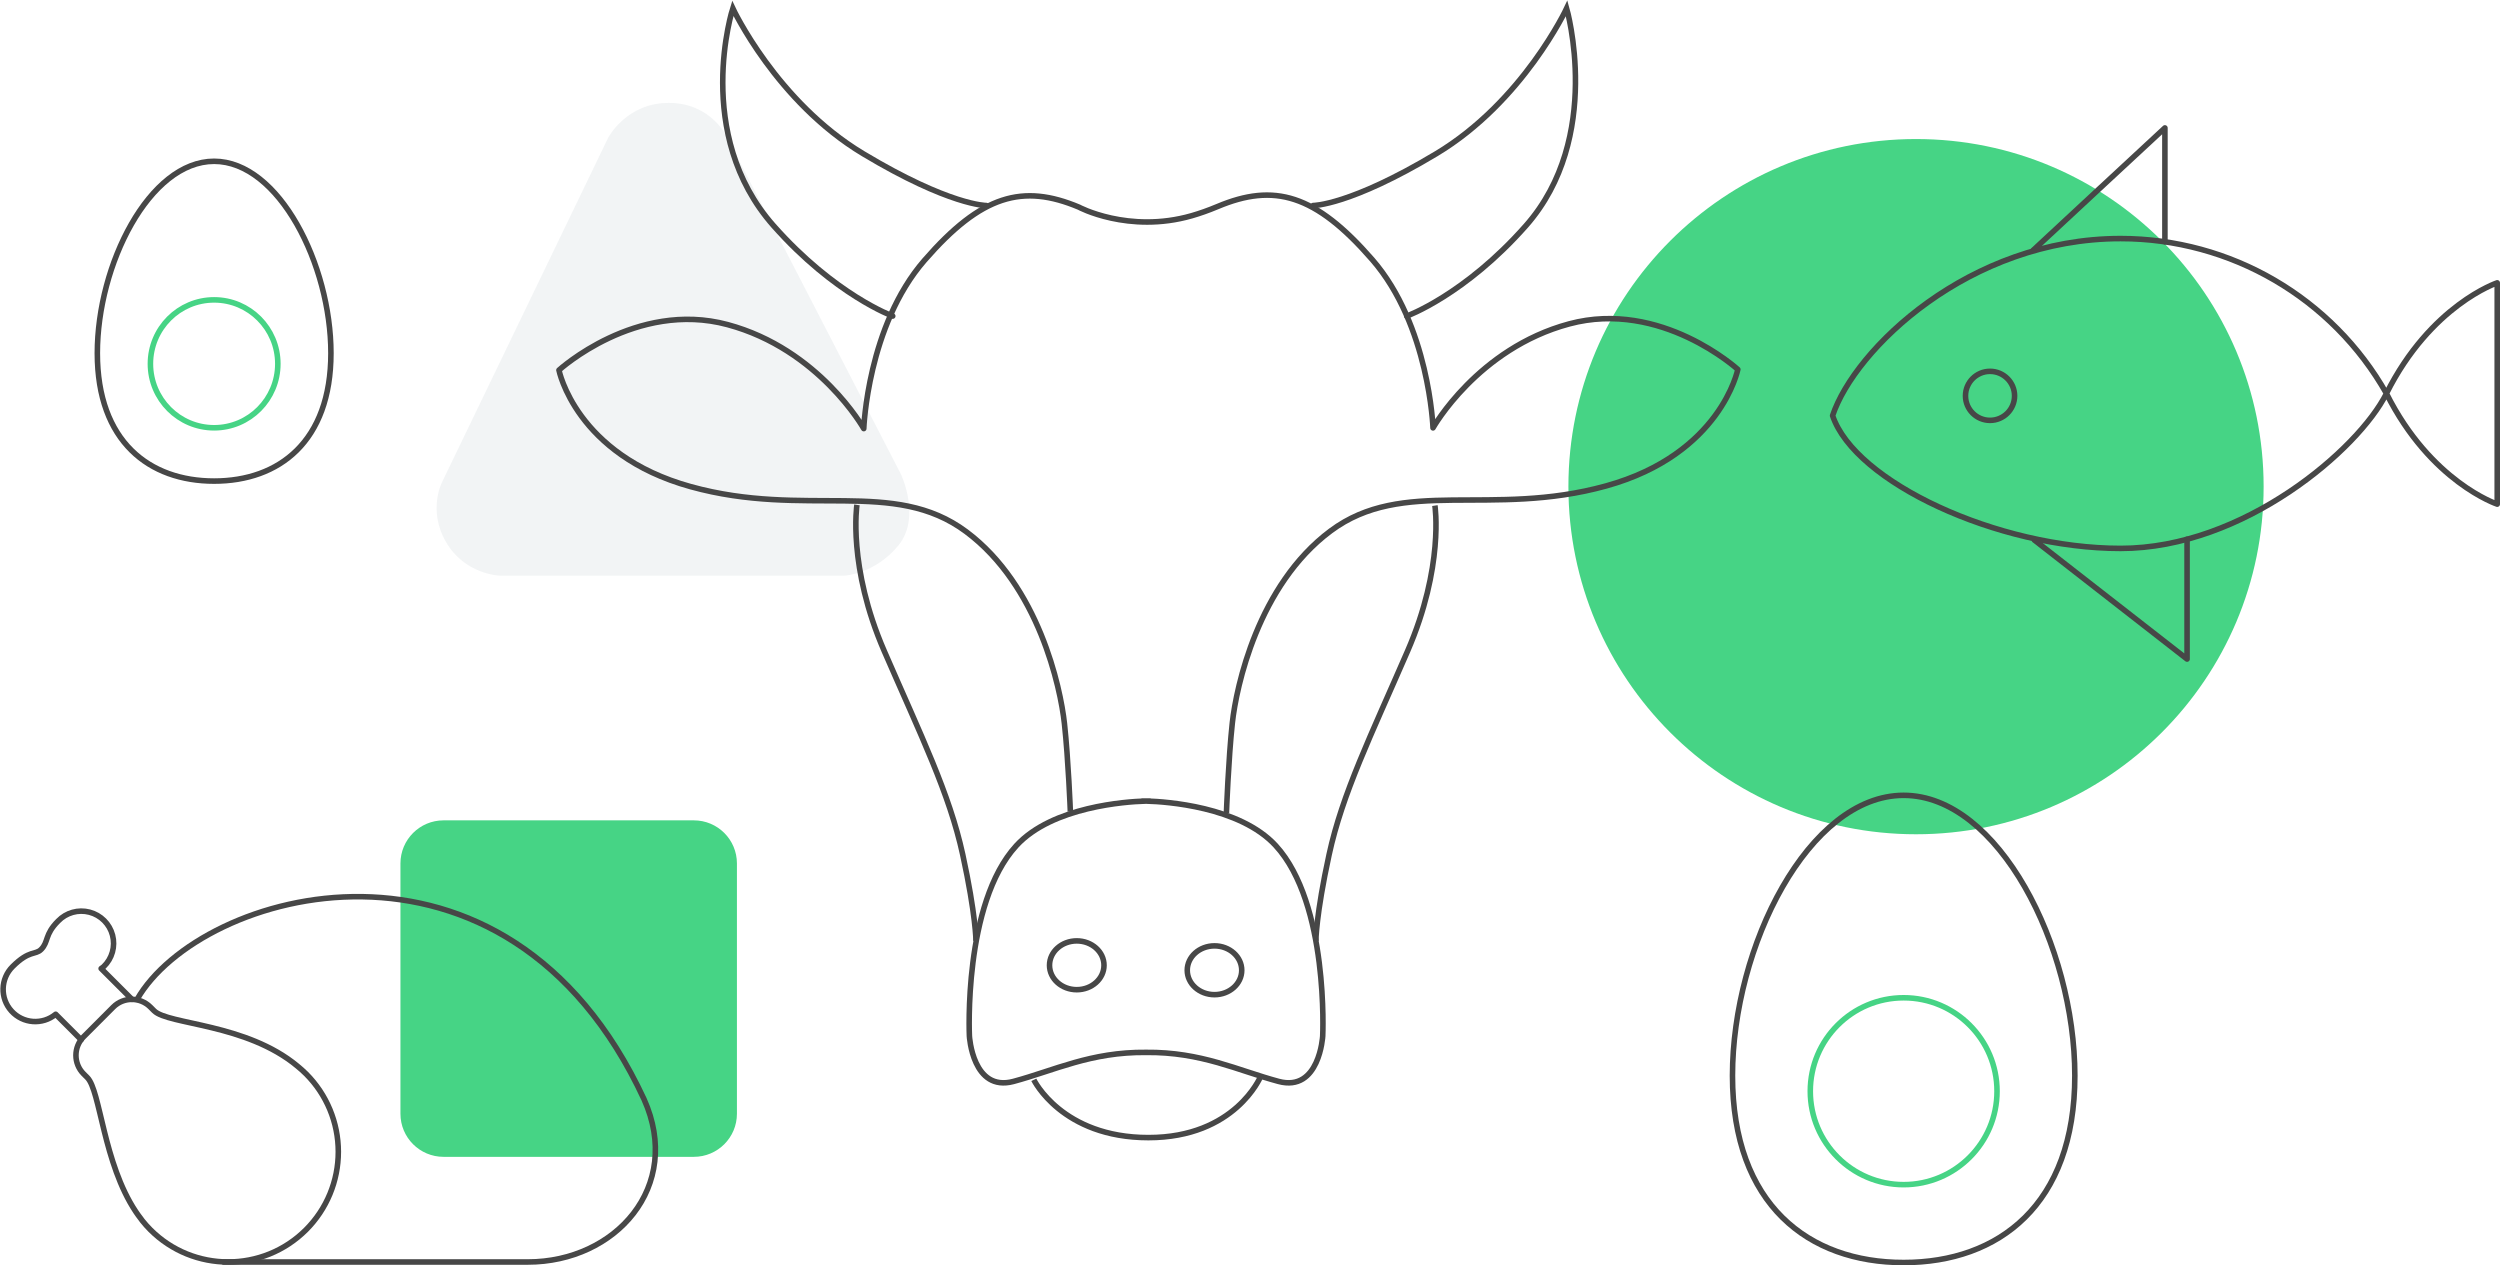 <?xml version="1.0" encoding="UTF-8"?> <svg xmlns="http://www.w3.org/2000/svg" xmlns:xlink="http://www.w3.org/1999/xlink" width="899px" height="455px" viewBox="0 0 899 455"> <!-- Generator: Sketch 56.3 (81716) - https://sketch.com --> <title>Group 29</title> <desc>Created with Sketch.</desc> <g id="Merkury" stroke="none" stroke-width="1" fill="none" fill-rule="evenodd"> <g id="Group-29" transform="translate(1, 3)"> <path d="M158.213,169.864 L217.69,46.553 C217.69,46.553 224.173,34 239.484,34 C254.795,34 260.403,46.271 260.403,46.271 L322.961,167.507 C322.961,167.507 330.423,183.098 321.961,193.273 C313.501,203.449 302.765,204 302.765,204 L178.579,204 C178.579,204 166.029,203.571 159.301,191.766 C152.573,179.961 158.213,169.864 158.213,169.864 Z" id="Path" fill="#C0CBD1" opacity="0.2"></path> <path d="M158.498,292 L248.502,292 C257.061,292 264,298.939 264,307.498 L264,397.502 C264,406.061 257.061,413 248.502,413 L158.498,413 C149.939,413 143,406.061 143,397.502 L143,307.498 C143,298.939 149.939,292 158.498,292 Z" id="Path" fill="#46D485"></path> <path d="M688,47 C757.035,47 813,102.965 813,171.999 C813,241.035 757.035,297 688,297 C618.964,297 563,241.035 563,171.999 C563,102.965 618.964,47 688,47 Z" id="Path" fill="#46D485"></path> <g id="Orion_boiled-egg-(2)" transform="translate(622, 283)" stroke-linecap="round" stroke-linejoin="round" stroke-width="2"> <path d="M123.11,100.8 C123.11,147.28 95.69,168 61.555,168 C27.42,168 0,147.28 0,100.8 C0,54.32 27.42,0 61.555,0 C95.69,0 123.11,54.32 123.11,100.8 Z" id="Path" stroke="#474747"></path> <ellipse id="Oval" stroke="#46D485" cx="61.555" cy="106.4" rx="33.575" ry="33.6"></ellipse> </g> <g id="Orion_boiled-egg-(2)" transform="translate(34, 55)" stroke-linecap="round" stroke-linejoin="round" stroke-width="2"> <path d="M84,69 C84,100.817 65.291,115 42,115 C18.709,115 0,100.817 0,69 C0,37.183 18.709,0 42,0 C65.291,0 84,37.183 84,69 Z" id="Path" stroke="#474747"></path> <ellipse id="Oval" stroke="#46D485" cx="42" cy="72.833" rx="22.909" ry="23"></ellipse> </g> <g id="Group-27" transform="translate(200, 0)" stroke="#474747" stroke-width="2"> <path d="M153.668,70.904 C153.668,70.904 140.584,70.986 109.38,52.263 C78.177,33.541 62.518,3.39425931e-14 62.518,3.39425931e-14 C62.518,3.39425931e-14 47.982,45.173 77.164,78.158 C99.203,103.071 120.029,110.664 120.029,110.664" id="Path" stroke-linecap="round"></path> <path d="M271.217,70.904 C271.217,70.904 284.303,70.986 315.506,52.263 C346.709,33.541 362.368,3.39425931e-14 362.368,3.39425931e-14 C362.368,3.39425931e-14 375.694,46.453 347.723,78.158 C325.717,103.101 304.857,110.664 304.857,110.664" id="Path" stroke-linecap="round"></path> <path d="M170.759,385.301 C170.759,385.301 180.808,406.085 211.976,406.085 C243.146,406.085 252.275,384.196 252.275,384.196" id="Path"></path> <path d="M107.153,178.551 C107.153,178.551 103.766,200.707 116.996,231.165 C130.227,261.622 140.428,282.368 145.194,304.298 C149.961,326.229 149.957,335.344 149.957,335.344" id="Path"></path> <path d="M314.994,178.809 C314.994,178.809 318.381,200.707 305.151,231.165 C291.921,261.622 281.719,282.368 276.953,304.298 C272.187,326.229 272.191,335.344 272.191,335.344" id="Path"></path> <path d="M274.645,369.578 C274.645,369.578 273.495,389.823 258.785,385.879 C244.14,381.953 231.012,375.241 211.121,375.441 C191.23,375.241 178.102,381.953 163.457,385.879 C148.748,389.823 147.597,369.578 147.597,369.578 C147.597,369.578 145.327,321.953 164.499,301.076 C177.486,286.935 204.373,285.277 210.486,285.082 L210.486,285.055 C210.486,285.055 210.721,285.056 211.121,285.065 C211.521,285.056 211.756,285.055 211.756,285.055 L211.756,285.082 C217.869,285.277 244.756,286.935 257.744,301.076 C276.915,321.953 274.645,369.578 274.645,369.578 Z" id="Path"></path> <path d="M183.898,288.83 C183.898,288.83 183.179,270.191 181.77,257.195 C180.361,244.198 172.52,207.625 146.434,188.186 C120.347,168.748 88.778,183.454 47.402,172.01 C6.025,160.567 -7.87102115e-13,130.097 -7.87102115e-13,130.097 C-7.87102115e-13,130.097 27.638,104.862 60.616,113.725 C93.595,122.588 109.61,151.124 109.61,151.124 C109.61,151.124 110.944,114.195 131.446,90.623 C151.947,67.051 166.782,62.988 187.08,71.527 C186.541,71.3 204.777,81.145 227.57,74.568 C230.409,73.749 233.502,72.672 236.839,71.269 C257.137,62.73 271.972,66.793 292.473,90.365 C312.975,113.937 314.309,150.866 314.309,150.866 C314.309,150.866 330.324,122.33 363.303,113.467 C396.281,104.604 423.919,129.839 423.919,129.839 C423.919,129.839 417.894,160.308 376.517,171.752 C335.141,183.196 303.572,168.49 277.485,187.928 C251.399,207.367 243.558,243.94 242.148,256.936 C240.74,269.933 240.021,289.346 240.021,289.346" id="Path" stroke-linejoin="round"></path> <path d="M186.204,335.344 C191.614,335.344 196.001,339.272 196.001,344.119 C196.001,348.964 191.614,352.893 186.204,352.893 C180.793,352.893 176.407,348.964 176.407,344.119 C176.407,339.272 180.793,335.344 186.204,335.344 Z" id="Path"></path> <path d="M235.732,337.134 C241.142,337.134 245.529,341.062 245.529,345.909 C245.529,350.754 241.142,354.683 235.732,354.683 C230.321,354.683 225.935,350.754 225.935,345.909 C225.935,341.062 230.321,337.134 235.732,337.134 Z" id="Path"></path> </g> <g id="Group" transform="translate(777.5, 138.5) scale(-1, 1) translate(-777.5, -138.5) translate(658, 43)" stroke="#474747" stroke-linecap="round" stroke-linejoin="round" stroke-width="2"> <ellipse id="Oval" cx="182.383" cy="96.349" rx="8.825" ry="8.815"></ellipse> <path d="M166.838,43.954 C166.065,43.186 119.5,0 119.5,0 L119.5,40.918 M166.456,148.196 L111.533,191 L111.533,147.929" id="Shape"></path> <path d="M239,103.458 C231.033,79.583 189.977,39.792 135.433,39.792 C95.845,39.792 59.32,61.075 39.833,95.5 C23.9,127.333 0,135.292 0,135.292 L0,55.708 C0,55.708 23.9,63.667 39.833,95.5 C49.891,115.607 91.182,151.208 135.433,151.208 C179.684,151.208 231.033,127.333 239,103.458 Z" id="Path"></path> </g> <g id="Orion_roast-chicken" transform="translate(117.5, 385) scale(-1, 1) translate(-117.5, -385) translate(0, 319)" stroke="#474747" stroke-linecap="round" stroke-linejoin="round" stroke-width="2"> <path d="M206.831,51.881 L215.975,42.724 C220.742,46.649 227.749,46.132 231.89,41.55 C236.031,36.968 235.843,29.938 231.465,25.583 C225.473,19.594 223.256,21.467 221.228,19.437 C218.44,16.651 220.048,14.152 215.079,9.19 C212.172,6.171 207.863,4.958 203.809,6.018 C199.756,7.078 196.59,10.245 195.529,14.302 C194.468,18.358 195.678,22.672 198.693,25.583 C198.976,25.867 199.322,26.036 199.629,26.292 L188.55,37.368" id="Path"></path> <path d="M125.939,120.211 C141.403,135.681 166.466,135.681 181.93,120.211 C182.953,119.181 183.921,118.096 184.827,116.961 C185.016,116.725 185.185,116.461 185.37,116.213 C185.999,115.395 186.616,114.572 187.166,113.726 C198.854,96.176 199.884,70.21 204.598,65.499 L205.935,64.162 C209.611,60.476 209.611,54.507 205.935,50.822 L195.269,40.139 C191.585,36.454 185.614,36.454 181.93,40.139 L180.593,41.477 C175.549,46.529 147.507,45.986 129.033,61.387 C127.956,62.261 126.923,63.188 125.939,64.166 C118.513,71.597 114.341,81.677 114.341,92.188 C114.341,102.699 118.513,112.78 125.939,120.211 L125.939,120.211 Z" id="Path"></path> <path d="M186.706,37.376 C164.101,-2.095 54.023,-33.575 4.41,73.275 C-9.704,104.755 14.741,131.815 46.192,131.815 L155.586,131.815" id="Path"></path> </g> </g> </g> </svg> 